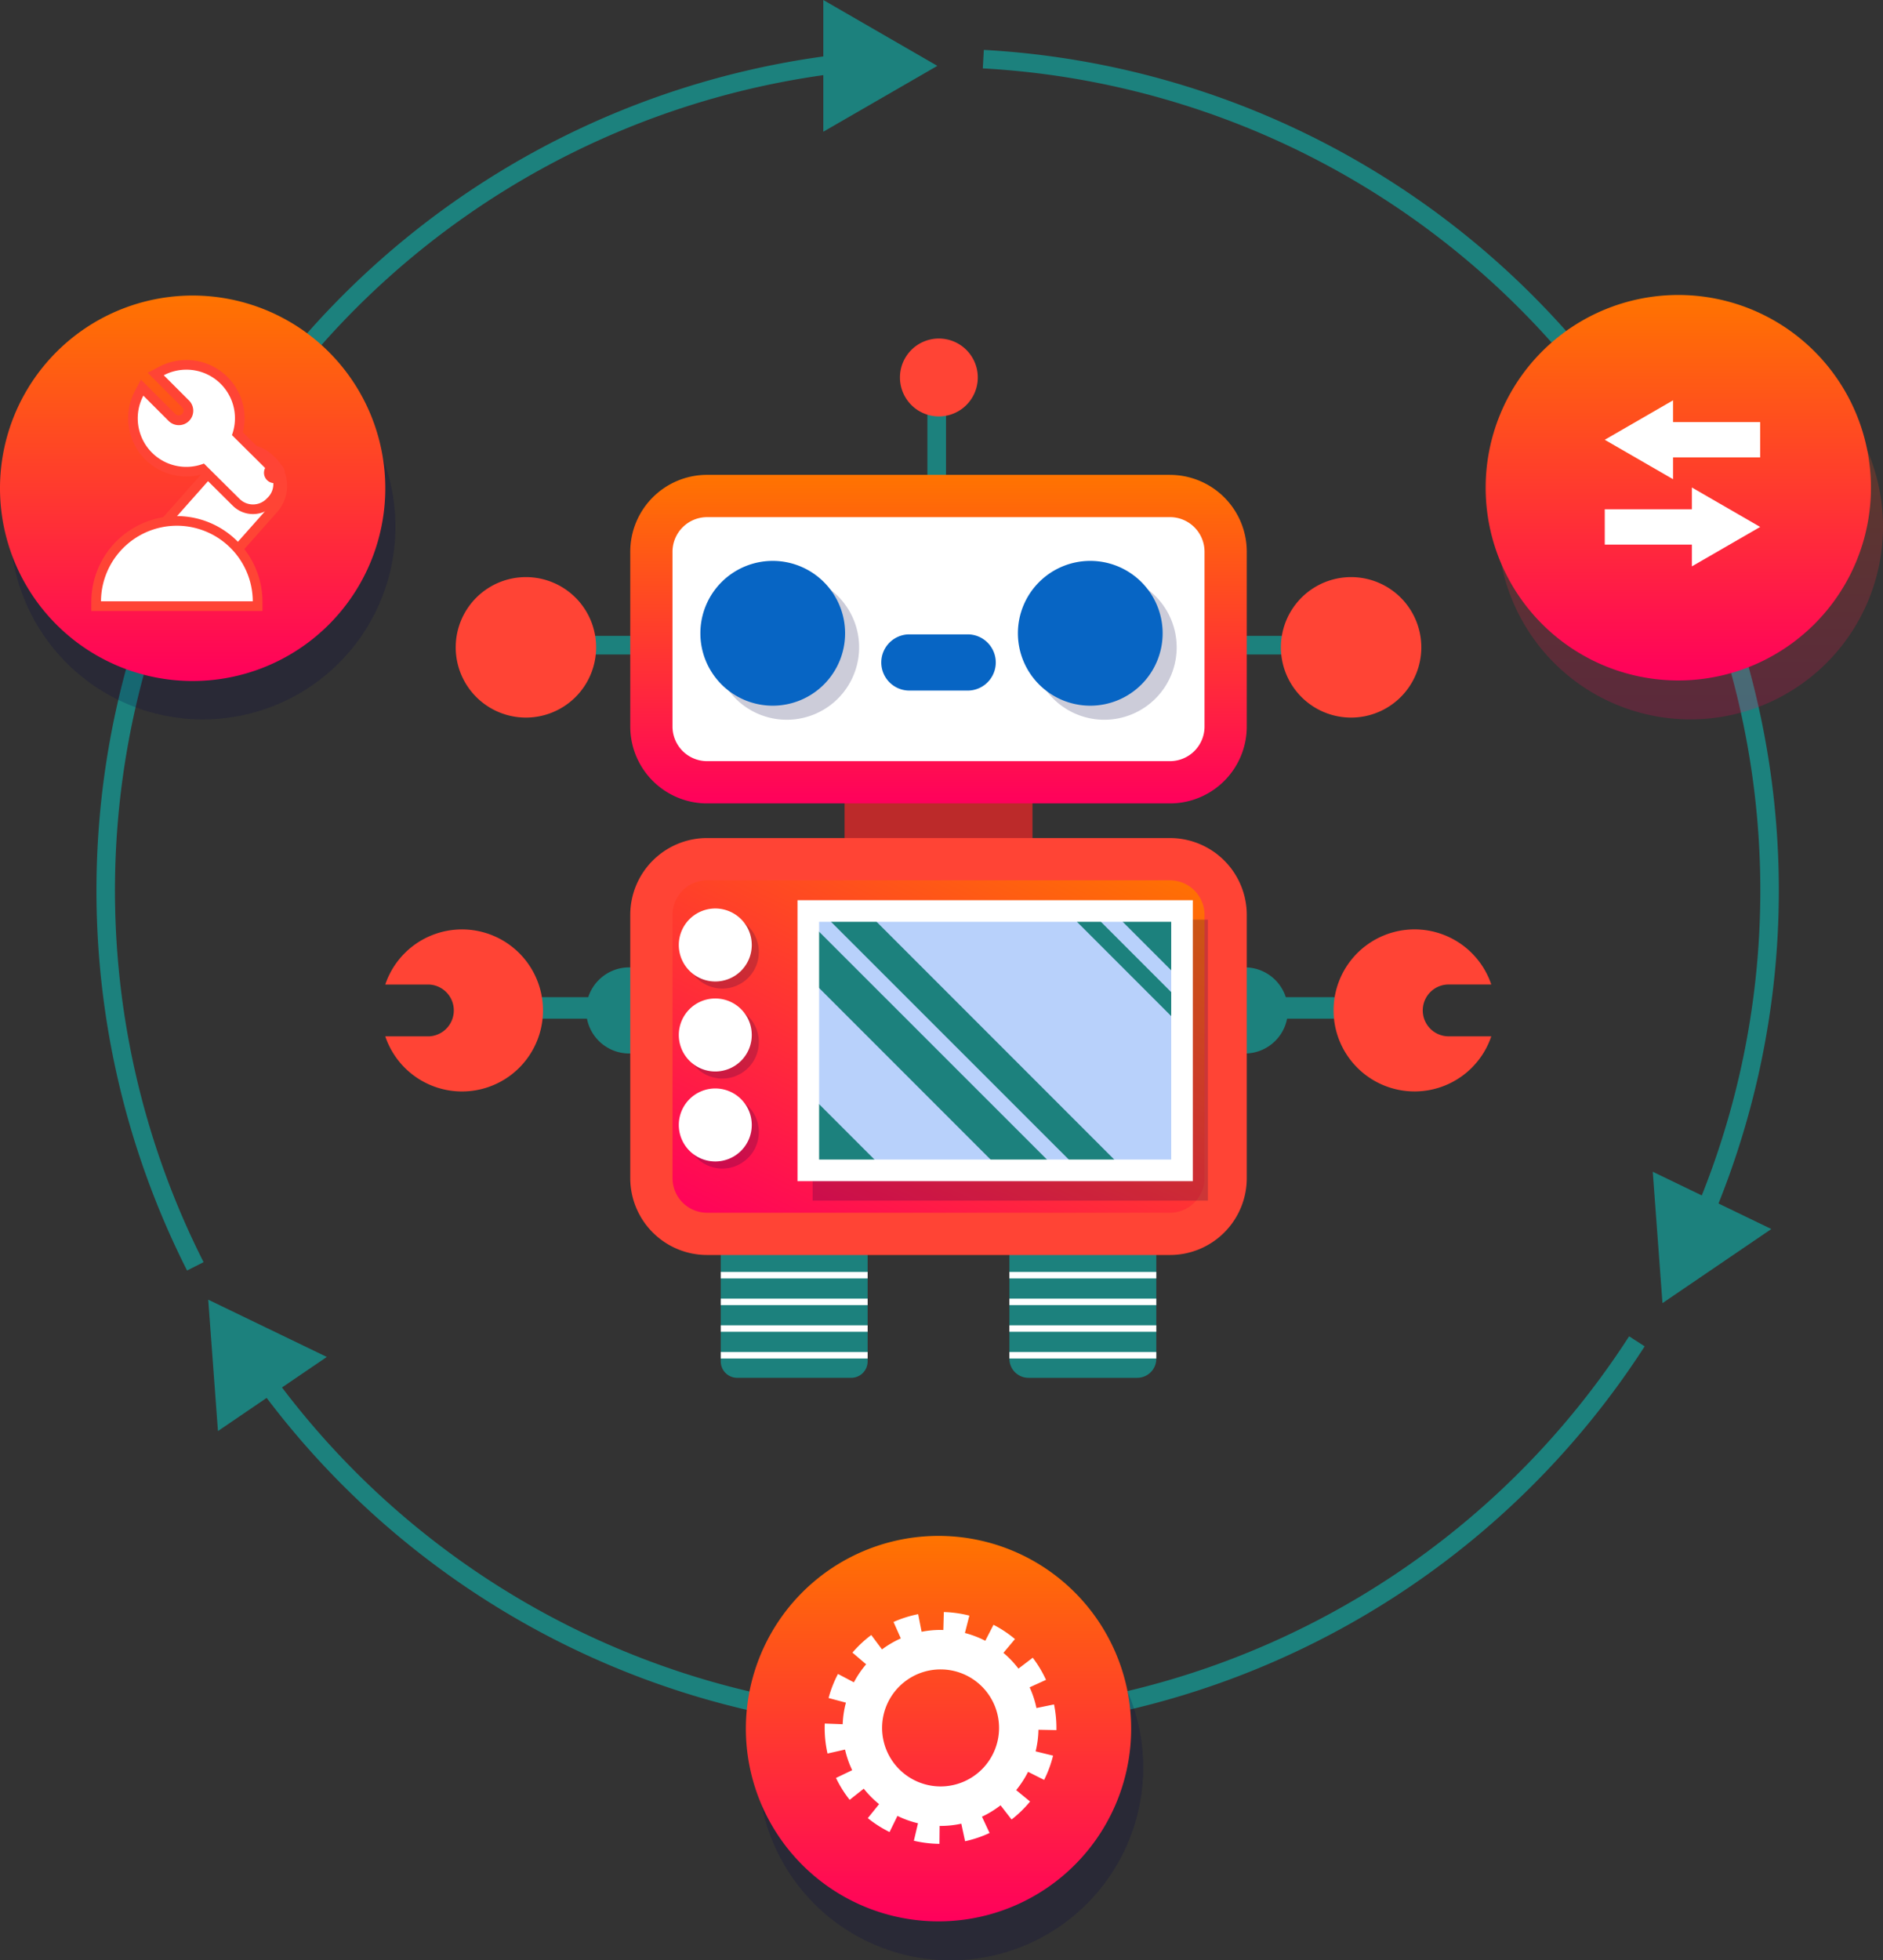 <svg xmlns="http://www.w3.org/2000/svg" xmlns:xlink="http://www.w3.org/1999/xlink" width="406.899" height="423.408" viewBox="0 0 406.899 423.408">
  <rect x="0" y="0" width="406.899" height="423.408" fill="#333333" stroke="none"/>
  <defs>
    <linearGradient id="linear-gradient" x1="0.5" x2="0.5" y2="1" gradientUnits="objectBoundingBox">
      <stop offset="0" stop-color="#ff7400"/>
      <stop offset="1" stop-color="#ff005c"/>
    </linearGradient>
    <clipPath id="clip-path">
      <path id="Rectangle_15133" data-name="Rectangle 15133" d="M3.552,0H28.191a3.552,3.552,0,0,1,3.552,3.552V36.845A3.553,3.553,0,0,1,28.19,40.4H3.552A3.552,3.552,0,0,1,0,36.846V3.552A3.552,3.552,0,0,1,3.552,0Z" fill="#1eaba5"/>
    </clipPath>
    <clipPath id="clip-path-2">
      <rect id="Rectangle_15140" data-name="Rectangle 15140" width="31.743" height="40.398" rx="3.552" fill="#1eaba5"/>
    </clipPath>
    <linearGradient id="linear-gradient-2" x1="0.928" x2="0.152" y2="1.048" xlink:href="#linear-gradient"/>
    <clipPath id="clip-path-3">
      <rect id="Rectangle_15144" data-name="Rectangle 15144" width="85.424" height="60.684" fill="none"/>
    </clipPath>
    <clipPath id="clip-path-4">
      <rect id="Rectangle_15151" data-name="Rectangle 15151" width="80.755" height="56.014" fill="none"/>
    </clipPath>
    <clipPath id="clip-path-5">
      <rect id="Rectangle_15152" data-name="Rectangle 15152" width="15.767" height="15.767" fill="none"/>
    </clipPath>
    <clipPath id="clip-path-6">
      <rect id="Rectangle_15153" data-name="Rectangle 15153" width="15.767" height="15.766" fill="none"/>
    </clipPath>
    <clipPath id="clip-path-8">
      <rect id="Rectangle_15156" data-name="Rectangle 15156" width="31.276" height="31.275" fill="none"/>
    </clipPath>
    <clipPath id="clip-path-10">
      <rect id="Rectangle_15158" data-name="Rectangle 15158" width="83.258" height="83.257" fill="none"/>
    </clipPath>
    <clipPath id="clip-path-11">
      <rect id="Rectangle_15159" data-name="Rectangle 15159" width="83.257" height="83.257" fill="url(#linear-gradient)"/>
    </clipPath>
    <clipPath id="clip-path-12">
      <rect id="Rectangle_15162" data-name="Rectangle 15162" width="83.257" height="83.258" fill="none"/>
    </clipPath>
  </defs>
  <g id="Group_52480" data-name="Group 52480" transform="translate(-38 0)">
    <g id="Group_52481" data-name="Group 52481" transform="translate(38 0)">
      <path id="Path_73268" data-name="Path 73268" d="M4.122,0h23.5a4.122,4.122,0,0,1,4.122,4.122V36.277A4.122,4.122,0,0,1,27.62,40.4H4.122A4.122,4.122,0,0,1,0,36.277V4.122A4.122,4.122,0,0,1,4.122,0Z" transform="translate(218.121 257.195)" fill="#1c817d"/>
      <g id="Group_52439" data-name="Group 52439" transform="translate(22.843)">
        <g id="Group_52482" data-name="Group 52482">
          <path id="Path_72906" data-name="Path 72906" d="M227.588,11.006A179.833,179.833,0,0,0,77.049,271.747" transform="translate(-57.682 1.768)" fill="none" stroke="#1c817d" stroke-width="4"/>
          <path id="Path_72907" data-name="Path 72907" d="M371.345,230.432l-23.522,16.006-2.1-28.375Z" transform="translate(-11.42 35.023)" fill="#1c817d"/>
          <path id="Path_72908" data-name="Path 72908" d="M371.62,271.747A179.835,179.835,0,0,0,221.081,11.006" transform="translate(-31.439 1.768)" fill="none" stroke="#1c817d" stroke-width="4"/>
          <path id="Path_72909" data-name="Path 72909" d="M102.394,254.239,78.871,270.245l-2.1-28.375Z" transform="translate(-54.616 38.846)" fill="#1c817d"/>
          <path id="Path_72910" data-name="Path 72910" d="M82.39,249.619a179.808,179.808,0,0,0,302.2,0" transform="translate(-53.714 40.091)" fill="none" stroke="#1c817d" stroke-width="4"/>
          <path id="Rectangle_15127" data-name="Rectangle 15127" d="M3.552,0H28.19a3.551,3.551,0,0,1,3.551,3.551v33.3A3.552,3.552,0,0,1,28.189,40.4H3.552A3.552,3.552,0,0,1,0,36.848V3.552A3.552,3.552,0,0,1,3.552,0Z" transform="translate(132.904 257.194)" fill="#1c817d"/>
          <path id="Path_72957" data-name="Path 72957" d="M191.291,0V28.451L215.93,14.226Z" transform="translate(-36.223 0)" fill="#1c817d"/>
        </g>
      </g>
      <g id="Group_52441" data-name="Group 52441" transform="translate(155.747 257.195)">
        <g id="Group_52440" data-name="Group 52440" clip-path="url(#clip-path)">
          <rect id="Rectangle_15129" data-name="Rectangle 15129" width="39.678" height="1.401" transform="translate(-4.201 17.526)" fill="#fff"/>
          <rect id="Rectangle_15130" data-name="Rectangle 15130" width="39.678" height="1.401" transform="translate(-4.201 23.292)" fill="#fff"/>
          <rect id="Rectangle_15131" data-name="Rectangle 15131" width="39.678" height="1.401" transform="translate(-4.201 29.058)" fill="#fff"/>
          <rect id="Rectangle_15132" data-name="Rectangle 15132" width="39.678" height="1.401" transform="translate(-4.201 34.824)" fill="#fff"/>
        </g>
      </g>
      <g id="Group_52445" data-name="Group 52445" transform="translate(218.121 257.195)">
        <g id="Group_52444" data-name="Group 52444" clip-path="url(#clip-path-2)">
          <rect id="Rectangle_15136" data-name="Rectangle 15136" width="39.678" height="1.401" transform="translate(-4.201 17.526)" fill="#fff"/>
          <rect id="Rectangle_15137" data-name="Rectangle 15137" width="39.678" height="1.401" transform="translate(-4.201 23.292)" fill="#fff"/>
          <rect id="Rectangle_15138" data-name="Rectangle 15138" width="39.678" height="1.401" transform="translate(-4.201 29.058)" fill="#fff"/>
          <rect id="Rectangle_15139" data-name="Rectangle 15139" width="39.678" height="1.401" transform="translate(-4.201 34.824)" fill="#fff"/>
        </g>
      </g>
      <g id="Group_52450" data-name="Group 52450" transform="translate(83.251 166.425)">
        <g id="Group_53059" data-name="Group 53059">
          <path id="Path_72954" data-name="Path 72954" d="M0,0H197.244" transform="translate(19.53 51.278)" fill="none" stroke="#1c817d" stroke-width="4.641"/>
          <path id="Path_72917" data-name="Path 72917" d="M261.762,189.328a9.3,9.3,0,1,0,9.3-9.3,9.3,9.3,0,0,0-9.3,9.3" transform="translate(-85.312 -137.511)" fill="#1c817d"/>
          <path id="Path_72918" data-name="Path 72918" d="M310.954,196.056a5.6,5.6,0,0,1,0-11.192h9.422a17.5,17.5,0,1,0,0,11.192Z" transform="translate(-81.372 -138.647)" fill="#ff4435"/>
          <path id="Path_72919" data-name="Path 72919" d="M147.135,189.328a9.3,9.3,0,1,0,9.3-9.3,9.3,9.3,0,0,0-9.3,9.3" transform="translate(-103.722 -137.511)" fill="#1c817d"/>
          <path id="Path_72920" data-name="Path 72920" d="M119.154,184.87a5.6,5.6,0,0,1,0,11.192h-9.422a17.5,17.5,0,1,0,0-11.192Z" transform="translate(-109.73 -138.647)" fill="#ff4435"/>
          <rect id="Rectangle_15141" data-name="Rectangle 15141" width="40.611" height="19.138" transform="translate(99.249)" fill="#bc2a2a"/>
          <path id="Rectangle_15142" data-name="Rectangle 15142" d="M10.371,0H113.725A10.371,10.371,0,0,1,124.1,10.371V70.562a10.371,10.371,0,0,1-10.371,10.371H10.372A10.372,10.372,0,0,1,0,70.561V10.371A10.371,10.371,0,0,1,10.371,0Z" transform="translate(57.507 19.147)" fill="url(#linear-gradient-2)"/>
          <path id="Path_72921" data-name="Path 72921" d="M271.97,165.091a7.479,7.479,0,0,1,7.471,7.471v56.859a7.48,7.48,0,0,1-7.471,7.471H171.947a7.48,7.48,0,0,1-7.471-7.471V172.562a7.479,7.479,0,0,1,7.471-7.471Zm0-9.132H171.947a16.6,16.6,0,0,0-16.6,16.6v56.859a16.6,16.6,0,0,0,16.6,16.6H271.97a16.6,16.6,0,0,0,16.6-16.6V172.562a16.6,16.6,0,0,0-16.6-16.6" transform="translate(-102.404 -141.377)" fill="#ff4435"/>
          <g id="Group_52448" data-name="Group 52448" transform="translate(92.35 32.208)" opacity="0.2">
            <g id="Group_52447" data-name="Group 52447">
              <g id="Group_52446" data-name="Group 52446" clip-path="url(#clip-path-3)">
                <rect id="Rectangle_15143" data-name="Rectangle 15143" width="85.423" height="60.684" fill="#000042"/>
              </g>
            </g>
          </g>
          <path id="Path_72953" data-name="Path 72953" d="M0,0H80.755V56.016H0Z" transform="translate(91.416 30.341)" fill="#1c817d"/>
        </g>
      </g>
      <g id="Group_52452" data-name="Group 52452" transform="translate(174.667 196.767)">
        <g id="Group_52451" data-name="Group 52451" clip-path="url(#clip-path-4)">
          <rect id="Rectangle_15147" data-name="Rectangle 15147" width="17.738" height="101.294" transform="translate(-35.549 3.834) rotate(-45)" fill="#b8d1fb"/>
          <rect id="Rectangle_15148" data-name="Rectangle 15148" width="30.611" height="101.294" transform="translate(8.563 -3.868) rotate(-45)" fill="#b8d1fb"/>
          <rect id="Rectangle_15149" data-name="Rectangle 15149" width="3.332" height="101.295" transform="translate(31.628 -29.268) rotate(-45)" fill="#b8d1fb"/>
          <rect id="Rectangle_15150" data-name="Rectangle 15150" width="3.333" height="101.295" transform="translate(-6.192 -4.051) rotate(-45.014)" fill="#b8d1fb"/>
        </g>
      </g>
      <g id="Group_52478" data-name="Group 52478" transform="translate(0 63.713)">
        <g id="Group_52483" data-name="Group 52483">
          <path id="Path_72922" data-name="Path 72922" d="M271.908,228.21H186.485V167.526h85.423Zm-80.755-4.668H267.24V172.194H191.153Z" transform="translate(-14.152 -36.807)" fill="#fff"/>
          <g id="Group_52455" data-name="Group 52455" transform="translate(148.212 134.04)" opacity="0.2">
            <g id="Group_52454" data-name="Group 52454">
              <g id="Group_52453" data-name="Group 52453" clip-path="url(#clip-path-5)">
                <path id="Path_72923" data-name="Path 72923" d="M165.7,178.271a7.883,7.883,0,1,0,7.883-7.883,7.883,7.883,0,0,0-7.883,7.883" transform="translate(-165.702 -170.387)" fill="#000042"/>
              </g>
            </g>
          </g>
          <path id="Path_72924" data-name="Path 72924" d="M164.385,176.953a7.883,7.883,0,1,0,7.883-7.883,7.883,7.883,0,0,0-7.883,7.883" transform="translate(-17.701 -36.559)" fill="#fff"/>
          <g id="Group_52458" data-name="Group 52458" transform="translate(148.212 153.477)" opacity="0.2">
            <g id="Group_52457" data-name="Group 52457">
              <g id="Group_52456" data-name="Group 52456" clip-path="url(#clip-path-6)">
                <path id="Path_72925" data-name="Path 72925" d="M165.7,195.017a7.883,7.883,0,1,0,7.883-7.883,7.883,7.883,0,0,0-7.883,7.883" transform="translate(-165.702 -187.134)" fill="#000042"/>
              </g>
            </g>
          </g>
          <path id="Path_72926" data-name="Path 72926" d="M164.385,193.7a7.883,7.883,0,1,0,7.883-7.883,7.883,7.883,0,0,0-7.883,7.883" transform="translate(-17.701 -33.869)" fill="#fff"/>
          <g id="Group_52461" data-name="Group 52461" transform="translate(148.212 172.912)" opacity="0.2">
            <g id="Group_52460" data-name="Group 52460">
              <g id="Group_52459" data-name="Group 52459" clip-path="url(#clip-path-5)">
                <path id="Path_72927" data-name="Path 72927" d="M165.7,211.763a7.883,7.883,0,1,0,7.883-7.883,7.883,7.883,0,0,0-7.883,7.883" transform="translate(-165.702 -203.88)" fill="#000042"/>
              </g>
            </g>
          </g>
          <path id="Path_72928" data-name="Path 72928" d="M164.385,210.446a7.883,7.883,0,1,0,7.883-7.883,7.883,7.883,0,0,0-7.883,7.883" transform="translate(-17.701 -31.179)" fill="#fff"/>
          <line id="Line_481" data-name="Line 481" y1="43.153" transform="translate(202.416 22.542)" fill="none" stroke="#1c817d" stroke-width="4.022"/>
          <path id="Path_73267" data-name="Path 73267" d="M0,8.411A8.411,8.411,0,1,0,8.411,0,8.411,8.411,0,0,0,0,8.411" transform="translate(194.472 26.228) rotate(-90)" fill="#ff4435"/>
          <line id="Line_435" data-name="Line 435" x2="179.249" transform="translate(107.813 75.638)" fill="none" stroke="#1c817d" stroke-width="4.022"/>
          <path id="Path_72929" data-name="Path 72929" d="M122.848,122.568A15.171,15.171,0,1,0,138.019,107.4a15.171,15.171,0,0,0-15.171,15.171" transform="translate(-24.373 -46.464)" fill="#ff4435"/>
          <path id="Path_72930" data-name="Path 72930" d="M276.489,122.568A15.171,15.171,0,1,0,291.66,107.4a15.172,15.172,0,0,0-15.171,15.171" transform="translate(0.303 -46.464)" fill="#ff4435"/>
          <path id="Rectangle_15155" data-name="Rectangle 15155" d="M10.371,0H113.725A10.371,10.371,0,0,1,124.1,10.371v41.1a10.371,10.371,0,0,1-10.371,10.371H10.372A10.372,10.372,0,0,1,0,51.469v-41.1A10.371,10.371,0,0,1,10.371,0Z" transform="translate(140.757 43.418)" fill="#fff"/>
          <path id="Path_72931" data-name="Path 72931" d="M271.97,97.5a7.479,7.479,0,0,1,7.471,7.471v37.766a7.479,7.479,0,0,1-7.471,7.471H171.947a7.479,7.479,0,0,1-7.471-7.471V104.975a7.479,7.479,0,0,1,7.471-7.471Zm0-9.132H171.947a16.6,16.6,0,0,0-16.6,16.6v37.766a16.6,16.6,0,0,0,16.6,16.6H271.97a16.6,16.6,0,0,0,16.6-16.6V104.975a16.6,16.6,0,0,0-16.6-16.6" transform="translate(-19.153 -49.519)" fill="url(#linear-gradient)"/>
          <g id="Group_52464" data-name="Group 52464" transform="translate(154.375 60.468)" opacity="0.2">
            <g id="Group_52463" data-name="Group 52463">
              <g id="Group_52462" data-name="Group 52462" clip-path="url(#clip-path-8)">
                <path id="Path_72932" data-name="Path 72932" d="M171.012,122.633A15.637,15.637,0,1,0,186.65,107a15.638,15.638,0,0,0-15.638,15.638" transform="translate(-171.012 -106.996)" fill="#000042"/>
              </g>
            </g>
          </g>
          <path id="Path_72933" data-name="Path 72933" d="M168.4,120.019a15.637,15.637,0,1,0,15.638-15.638A15.638,15.638,0,0,0,168.4,120.019" transform="translate(-17.057 -46.948)" fill="#0765c4"/>
          <g id="Group_52467" data-name="Group 52467" transform="translate(222.994 60.468)" opacity="0.2">
            <g id="Group_52466" data-name="Group 52466">
              <g id="Group_52465" data-name="Group 52465" clip-path="url(#clip-path-8)">
                <path id="Path_72934" data-name="Path 72934" d="M230.135,122.633A15.637,15.637,0,1,0,245.773,107a15.638,15.638,0,0,0-15.638,15.638" transform="translate(-230.135 -106.996)" fill="#000042"/>
              </g>
            </g>
          </g>
          <path id="Path_72935" data-name="Path 72935" d="M227.521,120.019a15.637,15.637,0,1,0,15.638-15.638,15.638,15.638,0,0,0-15.638,15.638" transform="translate(-7.561 -46.948)" fill="#0765c4"/>
          <path id="Path_72936" data-name="Path 72936" d="M226.823,124.125a6.069,6.069,0,0,1-6.069,6.069h-12.6a6.069,6.069,0,1,1,0-12.138h12.6a6.069,6.069,0,0,1,6.069,6.069" transform="translate(-11.647 -44.752)" fill="#0765c4"/>
          <g id="Group_52470" data-name="Group 52470" transform="translate(2.192 8.413)" opacity="0.2">
            <g id="Group_52469" data-name="Group 52469">
              <g id="Group_52468" data-name="Group 52468" clip-path="url(#clip-path-10)">
                <path id="Path_72937" data-name="Path 72937" d="M39.889,103.774A41.628,41.628,0,1,1,81.518,145.4a41.628,41.628,0,0,1-41.629-41.629" transform="translate(-39.888 -62.145)" fill="#000042"/>
              </g>
            </g>
          </g>
          <path id="Path_72938" data-name="Path 72938" d="M37.643,96.525a41.629,41.629,0,1,1,41.629,41.629A41.628,41.628,0,0,1,37.643,96.525" transform="translate(-37.643 -54.775)" fill="url(#linear-gradient)"/>
          <g id="Group_52484" data-name="Group 52484" transform="translate(19.73 14.048)">
            <path id="Path_72939" data-name="Path 72939" d="M71.262,112.1a7.464,7.464,0,0,1-4.962-1.886l-.482-.427a7.487,7.487,0,0,1-.629-10.559l15.1-17.012a7.479,7.479,0,0,1,10.559-.629l.481.428a7.479,7.479,0,0,1,.63,10.558l-15.1,17.013a7.486,7.486,0,0,1-5.6,2.514" transform="translate(-52.565 -60.438)" fill="#fff"/>
            <path id="Path_72940" data-name="Path 72940" d="M85.819,80.683a6.416,6.416,0,0,1,4.271,1.623l.482.428a6.438,6.438,0,0,1,.542,9.088l-15.1,17.012a6.437,6.437,0,0,1-9.088.542l-.482-.427A6.438,6.438,0,0,1,65.9,99.86L81,82.848a6.422,6.422,0,0,1,4.817-2.164m0-2.083h0a8.531,8.531,0,0,0-6.376,2.865l-15.1,17.013a8.531,8.531,0,0,0,.717,12.029l.482.428a8.522,8.522,0,0,0,12.03-.717L92.672,93.2a8.521,8.521,0,0,0-.717-12.029l-.482-.427A8.512,8.512,0,0,0,85.819,78.6" transform="translate(-52.501 -60.374)" fill="#ff4435"/>
            <path id="Path_72941" data-name="Path 72941" d="M53.018,114.538l.006-1.047a17.445,17.445,0,0,1,34.89,0l.006,1.047Z" transform="translate(-51.971 -61.385)" fill="#fff"/>
            <path id="Path_72942" data-name="Path 72942" d="M70.4,97.112a16.406,16.406,0,0,1,16.4,16.321H54A16.406,16.406,0,0,1,70.4,97.112m0-2.083a18.531,18.531,0,0,0-18.487,18.394l-.01,2.094h37l-.01-2.094A18.531,18.531,0,0,0,70.4,95.029" transform="translate(-51.907 -61.321)" fill="#ff4435"/>
            <path id="Path_72943" data-name="Path 72943" d="M87.4,91.557a5.12,5.12,0,0,1-3.626-1.493l-7.241-7.182A11.531,11.531,0,0,1,62.783,66.535l.659-1.252,6.427,6.428A2.076,2.076,0,1,0,72.8,68.774l-6.426-6.426,1.251-.659A11.535,11.535,0,0,1,84.044,75.25l7.271,7.211a5.155,5.155,0,0,1,.03,7.282l-.29.292A5.112,5.112,0,0,1,87.4,91.557" transform="translate(-52.459 -59.322)" fill="#fff"/>
            <path id="Path_72944" data-name="Path 72944" d="M72.946,61.341A10.491,10.491,0,0,1,82.787,75.47l7.73,7.667a4.108,4.108,0,0,1,.025,5.809l-.289.291a4.109,4.109,0,0,1-5.809.024l-7.705-7.642A10.489,10.489,0,0,1,63.643,66.956l5.426,5.427a3.118,3.118,0,1,0,4.409-4.409l-5.426-5.426a10.5,10.5,0,0,1,4.893-1.206m0-2.083A12.651,12.651,0,0,0,67.082,60.7l-2.5,1.317,2,2L72,69.447a1.034,1.034,0,1,1-1.462,1.462l-5.426-5.426-2-2L61.8,65.987a12.577,12.577,0,0,0,14.374,18l6.8,6.748a6.19,6.19,0,0,0,8.756-.036l.288-.291a6.19,6.19,0,0,0-.036-8.756l-6.837-6.782a12.573,12.573,0,0,0-12.2-15.617" transform="translate(-52.395 -59.258)" fill="#ff4435"/>
          </g>
          <path id="Path_72945" data-name="Path 72945" d="M87.152,88.292A2.245,2.245,0,1,0,89.4,86.046a2.246,2.246,0,0,0-2.246,2.246" transform="translate(-30.106 -49.893)" fill="#ff4435"/>
          <g id="Group_52473" data-name="Group 52473" transform="translate(323.642 8.413)" opacity="0.2">
            <g id="Group_52472" data-name="Group 52472">
              <g id="Group_52471" data-name="Group 52471" clip-path="url(#clip-path-11)">
                <path id="Path_72946" data-name="Path 72946" d="M316.855,103.774A41.629,41.629,0,1,1,358.484,145.4a41.629,41.629,0,0,1-41.629-41.629" transform="translate(-316.855 -62.145)" fill="url(#linear-gradient)"/>
              </g>
            </g>
          </g>
          <path id="Path_72947" data-name="Path 72947" d="M314.609,96.525a41.629,41.629,0,1,1,41.629,41.629,41.628,41.628,0,0,1-41.629-41.629" transform="translate(6.426 -54.896)" fill="url(#linear-gradient)"/>
          <rect id="Rectangle_15160" data-name="Rectangle 15160" width="21.369" height="7.632" transform="translate(358.985 27.455)" fill="#fff"/>
          <path id="Path_72948" data-name="Path 72948" d="M347.869,87.616,333.114,79.1l14.755-8.519Z" transform="translate(13.66 -47.826)" fill="#fff"/>
          <rect id="Rectangle_15161" data-name="Rectangle 15161" width="21.369" height="7.632" transform="translate(346.775 46.284)" fill="#fff"/>
          <path id="Path_72949" data-name="Path 72949" d="M353.452,90.918l14.755,8.519-14.755,8.519Z" transform="translate(12.148 -49.338)" fill="#fff"/>
          <g id="Group_52476" data-name="Group 52476" transform="translate(163.783 276.438)" opacity="0.2">
            <g id="Group_52475" data-name="Group 52475">
              <g id="Group_52474" data-name="Group 52474" clip-path="url(#clip-path-12)">
                <path id="Path_72950" data-name="Path 72950" d="M179.118,334.709a41.629,41.629,0,1,1,41.629,41.629,41.629,41.629,0,0,1-41.629-41.629" transform="translate(-179.118 -293.08)" fill="#000042"/>
              </g>
            </g>
          </g>
          <path id="Path_72951" data-name="Path 72951" d="M176.872,327.46A41.629,41.629,0,1,1,218.5,369.088a41.629,41.629,0,0,1-41.629-41.629" transform="translate(-15.696 -17.806)" fill="url(#linear-gradient)"/>
          <path id="Path_72952" data-name="Path 72952" d="M239.695,323.576c0-.158,0-.316,0-.475a25.238,25.238,0,0,0-.515-5.07l-3.8.781a20.97,20.97,0,0,0-1.471-4.478l3.534-1.612a25.14,25.14,0,0,0-2.863-4.781l-3.091,2.354a21.327,21.327,0,0,0-3.25-3.405l2.5-2.976a25.029,25.029,0,0,0-4.639-3.085l-1.777,3.454a21.007,21.007,0,0,0-4.4-1.682l.96-3.754a25.041,25.041,0,0,0-5.517-.771l-.108,3.877c-.2-.005-.4-.016-.6-.016a21.154,21.154,0,0,0-4.093.4l-.746-3.8a25,25,0,0,0-5.325,1.682l1.578,3.548a21.211,21.211,0,0,0-4.065,2.38l-2.322-3.109a25.175,25.175,0,0,0-4.064,3.8l2.955,2.526a21.319,21.319,0,0,0-2.646,3.892l-3.436-1.809a24.953,24.953,0,0,0-2.031,5.2l3.747,1a21.112,21.112,0,0,0-.7,4.658l-3.874-.143c-.012.311-.018.623-.018.939a25.143,25.143,0,0,0,.615,5.533l3.785-.855a21.051,21.051,0,0,0,1.546,4.453l-3.5,1.676a25.117,25.117,0,0,0,2.954,4.727l3.047-2.413a21.327,21.327,0,0,0,3.312,3.345l-2.44,3.023a25.073,25.073,0,0,0,4.7,3l1.709-3.483a20.964,20.964,0,0,0,4.437,1.59l-.891,3.776a25.138,25.138,0,0,0,5.529.667l.035-3.875c.067,0,.133.005.2.005a21.168,21.168,0,0,0,4.485-.483l.817,3.79a24.916,24.916,0,0,0,5.292-1.783l-1.644-3.517a21.158,21.158,0,0,0,4.015-2.461l2.384,3.07A25.188,25.188,0,0,0,234,339l-3-2.467a21.239,21.239,0,0,0,2.567-3.946l3.47,1.744a24.927,24.927,0,0,0,1.933-5.239l-3.767-.925a21.117,21.117,0,0,0,.607-4.667Zm-37.67-.475a12.638,12.638,0,1,1,12.638,12.639A12.653,12.653,0,0,1,202.025,323.1" transform="translate(-11.413 -13.605)" fill="#fff"/>
        </g>
      </g>
    </g>
  </g>
</svg>
